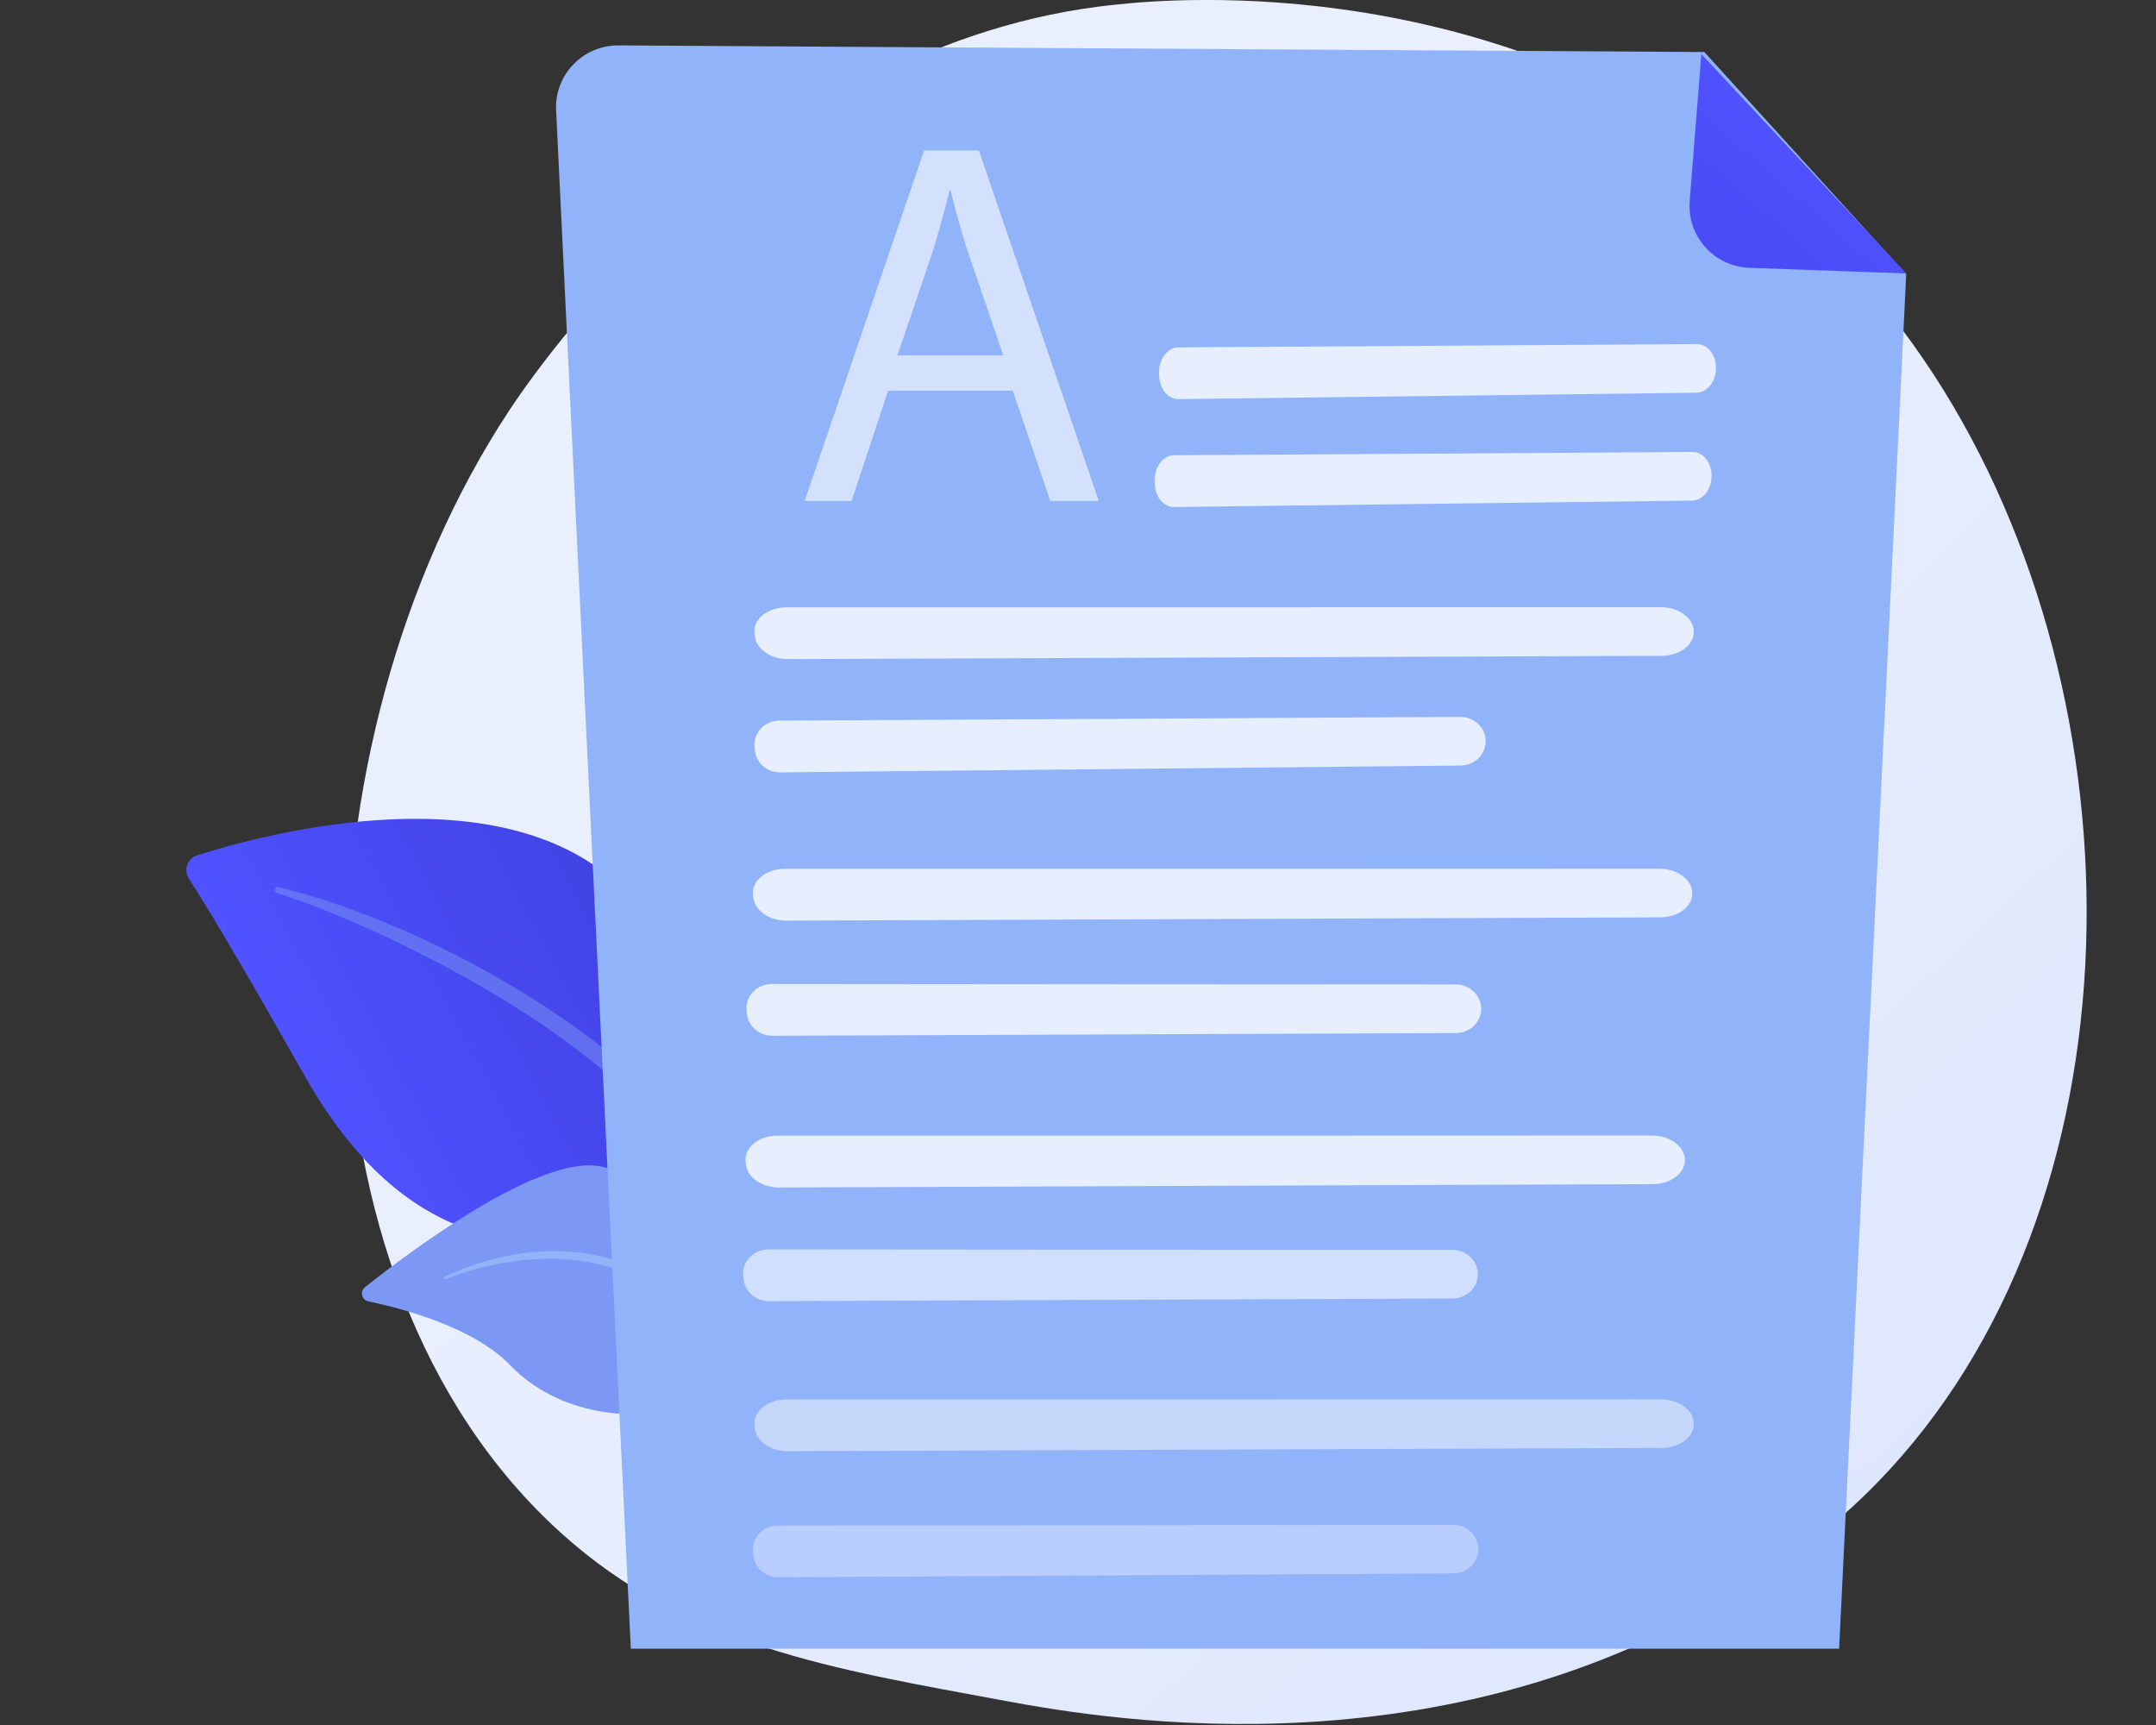 <svg width="380" height="304" viewBox="0 0 380 304" fill="none" xmlns="http://www.w3.org/2000/svg">
<rect x="0" y="0" width="380" height="304" fill="#333333" stroke="none"/>
<g clip-path="url(#clip0_6_90)">
<path d="M330.872 261.297C322.884 269.501 315.742 274.32 310.279 277.966C256.946 313.468 195.967 303.237 177.123 299.739C146.714 294.099 121.036 290.111 98.98 270.241C48.858 225.1 51.292 130.922 89.598 72.576C94.135 65.66 132.372 9.149 193.476 1.185C194.973 0.991 196.082 0.877 197.064 0.775C206.515 -0.228 265.094 -5.492 312.851 34.408C319.684 40.116 330.689 50.416 340.894 66.127C378.206 123.573 378.32 212.545 330.872 261.297Z" fill="url(#paint0_linear_6_90)"/>
<path d="M144.064 245.655C144.064 245.655 130.814 219.445 115.15 218.93C99.48 218.406 74.436 226.252 53.673 189.551C41.511 168.057 35.882 158.832 33.297 154.879C32.29 153.337 33.031 151.26 34.794 150.703C47.257 146.767 88.731 135.807 109.85 156.716C134.89 181.484 144.064 245.655 144.064 245.655Z" fill="url(#paint1_linear_6_90)"/>
<g opacity="0.7">
<path opacity="0.7" d="M49.084 156.348C67.438 160.747 92.288 172.6 110.424 188.063C113.138 190.758 119.684 196.079 127.454 207.583C134.011 217.137 139.209 228.17 141.658 236.009C141.819 236.504 141.532 237.033 141.046 237.19C140.19 237.455 139.849 236.577 139.87 236.592C134.907 223.624 126.18 208.859 115.328 197.12C101.837 182.801 83.059 171.973 65.247 163.795L63.442 163.016C49.817 156.99 48.077 157.831 48.445 156.704C48.535 156.436 48.817 156.285 49.084 156.348Z" fill="#7D97F4"/>
</g>
<path d="M189.927 285.118C191.974 285.043 163.667 272.883 140.501 242.393C129.589 228.024 119.013 208.356 105.976 205.581C95.118 203.268 71.838 220.87 64.33 226.844C63.395 227.591 63.742 229.085 64.913 229.337C70.694 230.544 83.444 233.847 89.921 240.589C98.458 249.483 112.008 250.794 121.896 247.811C131.794 244.822 137.696 243.909 149.682 255.829C161.673 267.733 184.128 285.329 189.927 285.118Z" fill="#7D97F4"/>
<path d="M78.392 224.998C89.237 219.758 103.217 218.485 113.847 224.437L114.854 225.009C117.2 226.363 132.057 236.939 142.417 246.744C142.548 246.868 142.554 247.072 142.43 247.203C142.221 247.418 141.945 247.217 141.986 247.221C135.615 241.96 127.063 235.53 120.478 230.837C113.344 225.675 108.448 222.223 98.285 221.838C87.073 221.576 78.574 225.482 78.604 225.466C78.478 225.521 78.318 225.464 78.269 225.323C78.214 225.197 78.266 225.053 78.392 224.998Z" fill="#91B3FA"/>
<path d="M300.389 9.17L109.018 8C102.73 7.964 97.7 13.196 98.014 19.465L111.182 290.554H324.15L335.976 48.351L300.389 9.17Z" fill="#91B3FA"/>
<path d="M308.345 47.194C302.106 46.977 297.317 41.624 297.813 35.415L299.869 9.531L336 48.194L308.345 47.194Z" fill="url(#paint2_linear_6_90)"/>
<path opacity="0.78" d="M207.726 61.215C223.458 61.142 283.834 60.733 299.083 60.636C301.005 60.624 302.529 62.613 302.444 65.037C302.36 67.339 300.848 69.184 299.022 69.208L207.702 70.341C205.949 70.365 204.485 68.689 204.328 66.495L204.292 65.941C204.123 63.421 205.719 61.227 207.726 61.215Z" fill="white"/>
<path opacity="0.78" d="M206.952 80.227C222.684 80.155 283.061 79.745 298.309 79.648C300.232 79.636 301.755 81.625 301.67 84.049C301.586 86.351 300.074 88.196 298.248 88.22L206.928 89.353C205.175 89.377 203.712 87.702 203.555 85.507L203.518 84.953C203.349 82.433 204.945 80.239 206.952 80.227Z" fill="white"/>
<path opacity="0.78" d="M138.619 107.027C165.15 107.051 267.002 107.015 292.722 107.003C295.963 107.003 298.599 109.004 298.538 111.428C298.478 113.73 295.999 115.563 292.903 115.575L138.898 116.154C135.935 116.166 133.408 114.49 133.081 112.284L132.997 111.729C132.622 109.209 135.222 107.027 138.619 107.027Z" fill="white"/>
<path opacity="0.78" d="M137.398 126.992C158.052 126.907 237.34 126.449 257.353 126.341C259.88 126.329 261.911 128.318 261.851 130.741C261.79 133.044 259.844 134.888 257.437 134.912L137.543 136.118C135.234 136.142 133.287 134.478 133.045 132.272L132.984 131.718C132.706 129.186 134.75 126.992 137.398 126.992Z" fill="white"/>
<path opacity="0.78" d="M138.353 153.117C164.884 153.141 266.736 153.105 292.456 153.093C295.697 153.093 298.333 155.094 298.272 157.517C298.212 159.82 295.733 161.652 292.637 161.665L138.632 162.243C135.669 162.255 133.142 160.58 132.815 158.373L132.731 157.819C132.356 155.299 134.968 153.117 138.353 153.117Z" fill="white"/>
<path opacity="0.78" d="M136.044 173.407C156.794 173.443 236.457 173.479 256.566 173.491C259.106 173.491 261.137 175.493 261.065 177.916C260.992 180.219 259.021 182.051 256.603 182.063L136.141 182.533C133.819 182.545 131.872 180.857 131.642 178.663L131.582 178.109C131.328 175.577 133.396 173.395 136.044 173.407Z" fill="white"/>
<path opacity="0.78" d="M137.047 200.135C163.578 200.159 265.43 200.123 291.15 200.111C294.391 200.111 297.027 202.112 296.966 204.535C296.906 206.838 294.427 208.67 291.331 208.682L137.326 209.273C134.363 209.285 131.836 207.609 131.509 205.403L131.425 204.849C131.05 202.317 133.662 200.135 137.047 200.135Z" fill="white"/>
<g opacity="0.74">
<path opacity="0.78" d="M135.451 220.184C156.202 220.22 235.865 220.256 255.974 220.268C258.513 220.268 260.545 222.269 260.472 224.693C260.4 226.995 258.429 228.828 256.01 228.84L135.548 229.31C133.226 229.322 131.28 227.634 131.05 225.44L130.989 224.886C130.723 222.366 132.791 220.184 135.451 220.184Z" fill="white"/>
</g>
<path opacity="0.48" d="M138.619 246.622C165.15 246.646 267.002 246.61 292.722 246.598C295.963 246.598 298.599 248.599 298.538 251.023C298.478 253.325 295.999 255.158 292.903 255.17L138.898 255.749C135.935 255.761 133.408 254.085 133.081 251.879L132.997 251.324C132.622 248.804 135.222 246.622 138.619 246.622Z" fill="white"/>
<path opacity="0.36" d="M137.12 268.841C157.604 268.841 236.264 268.745 256.119 268.709C258.622 268.709 260.63 270.71 260.557 273.133C260.484 275.436 258.55 277.268 256.155 277.28L137.217 277.968C134.931 277.98 132.997 276.304 132.767 274.098L132.706 273.543C132.452 271.023 134.496 268.841 137.12 268.841Z" fill="white"/>
<g opacity="0.78">
<path opacity="0.78" d="M156.528 68.858L150.095 88.28H141.824L162.876 26.518H172.526L193.663 88.28H185.114L178.5 68.858H156.528ZM176.831 62.637L170.76 44.855C169.382 40.828 168.463 37.163 167.544 33.583H167.363C166.444 37.248 165.428 41.009 164.243 44.758L158.173 62.625H176.831V62.637Z" fill="white"/>
</g>
</g>
<defs>
<linearGradient id="paint0_linear_6_90" x1="395.806" y1="353.379" x2="180.244" y2="123.219" gradientUnits="userSpaceOnUse">
<stop stop-color="#DAE3FE"/>
<stop offset="1" stop-color="#E9EFFD"/>
</linearGradient>
<linearGradient id="paint1_linear_6_90" x1="63.813" y1="211.87" x2="124.975" y2="179.106" gradientUnits="userSpaceOnUse">
<stop stop-color="#4F52FF"/>
<stop offset="1" stop-color="#4042E2"/>
</linearGradient>
<linearGradient id="paint2_linear_6_90" x1="321.876" y1="24.427" x2="274.875" y2="77.597" gradientUnits="userSpaceOnUse">
<stop stop-color="#4F52FF"/>
<stop offset="1" stop-color="#4042E2"/>
</linearGradient>
<clipPath id="clip0_6_90">
<rect width="380" height="304" fill="white"/>
</clipPath>
</defs>
</svg>
